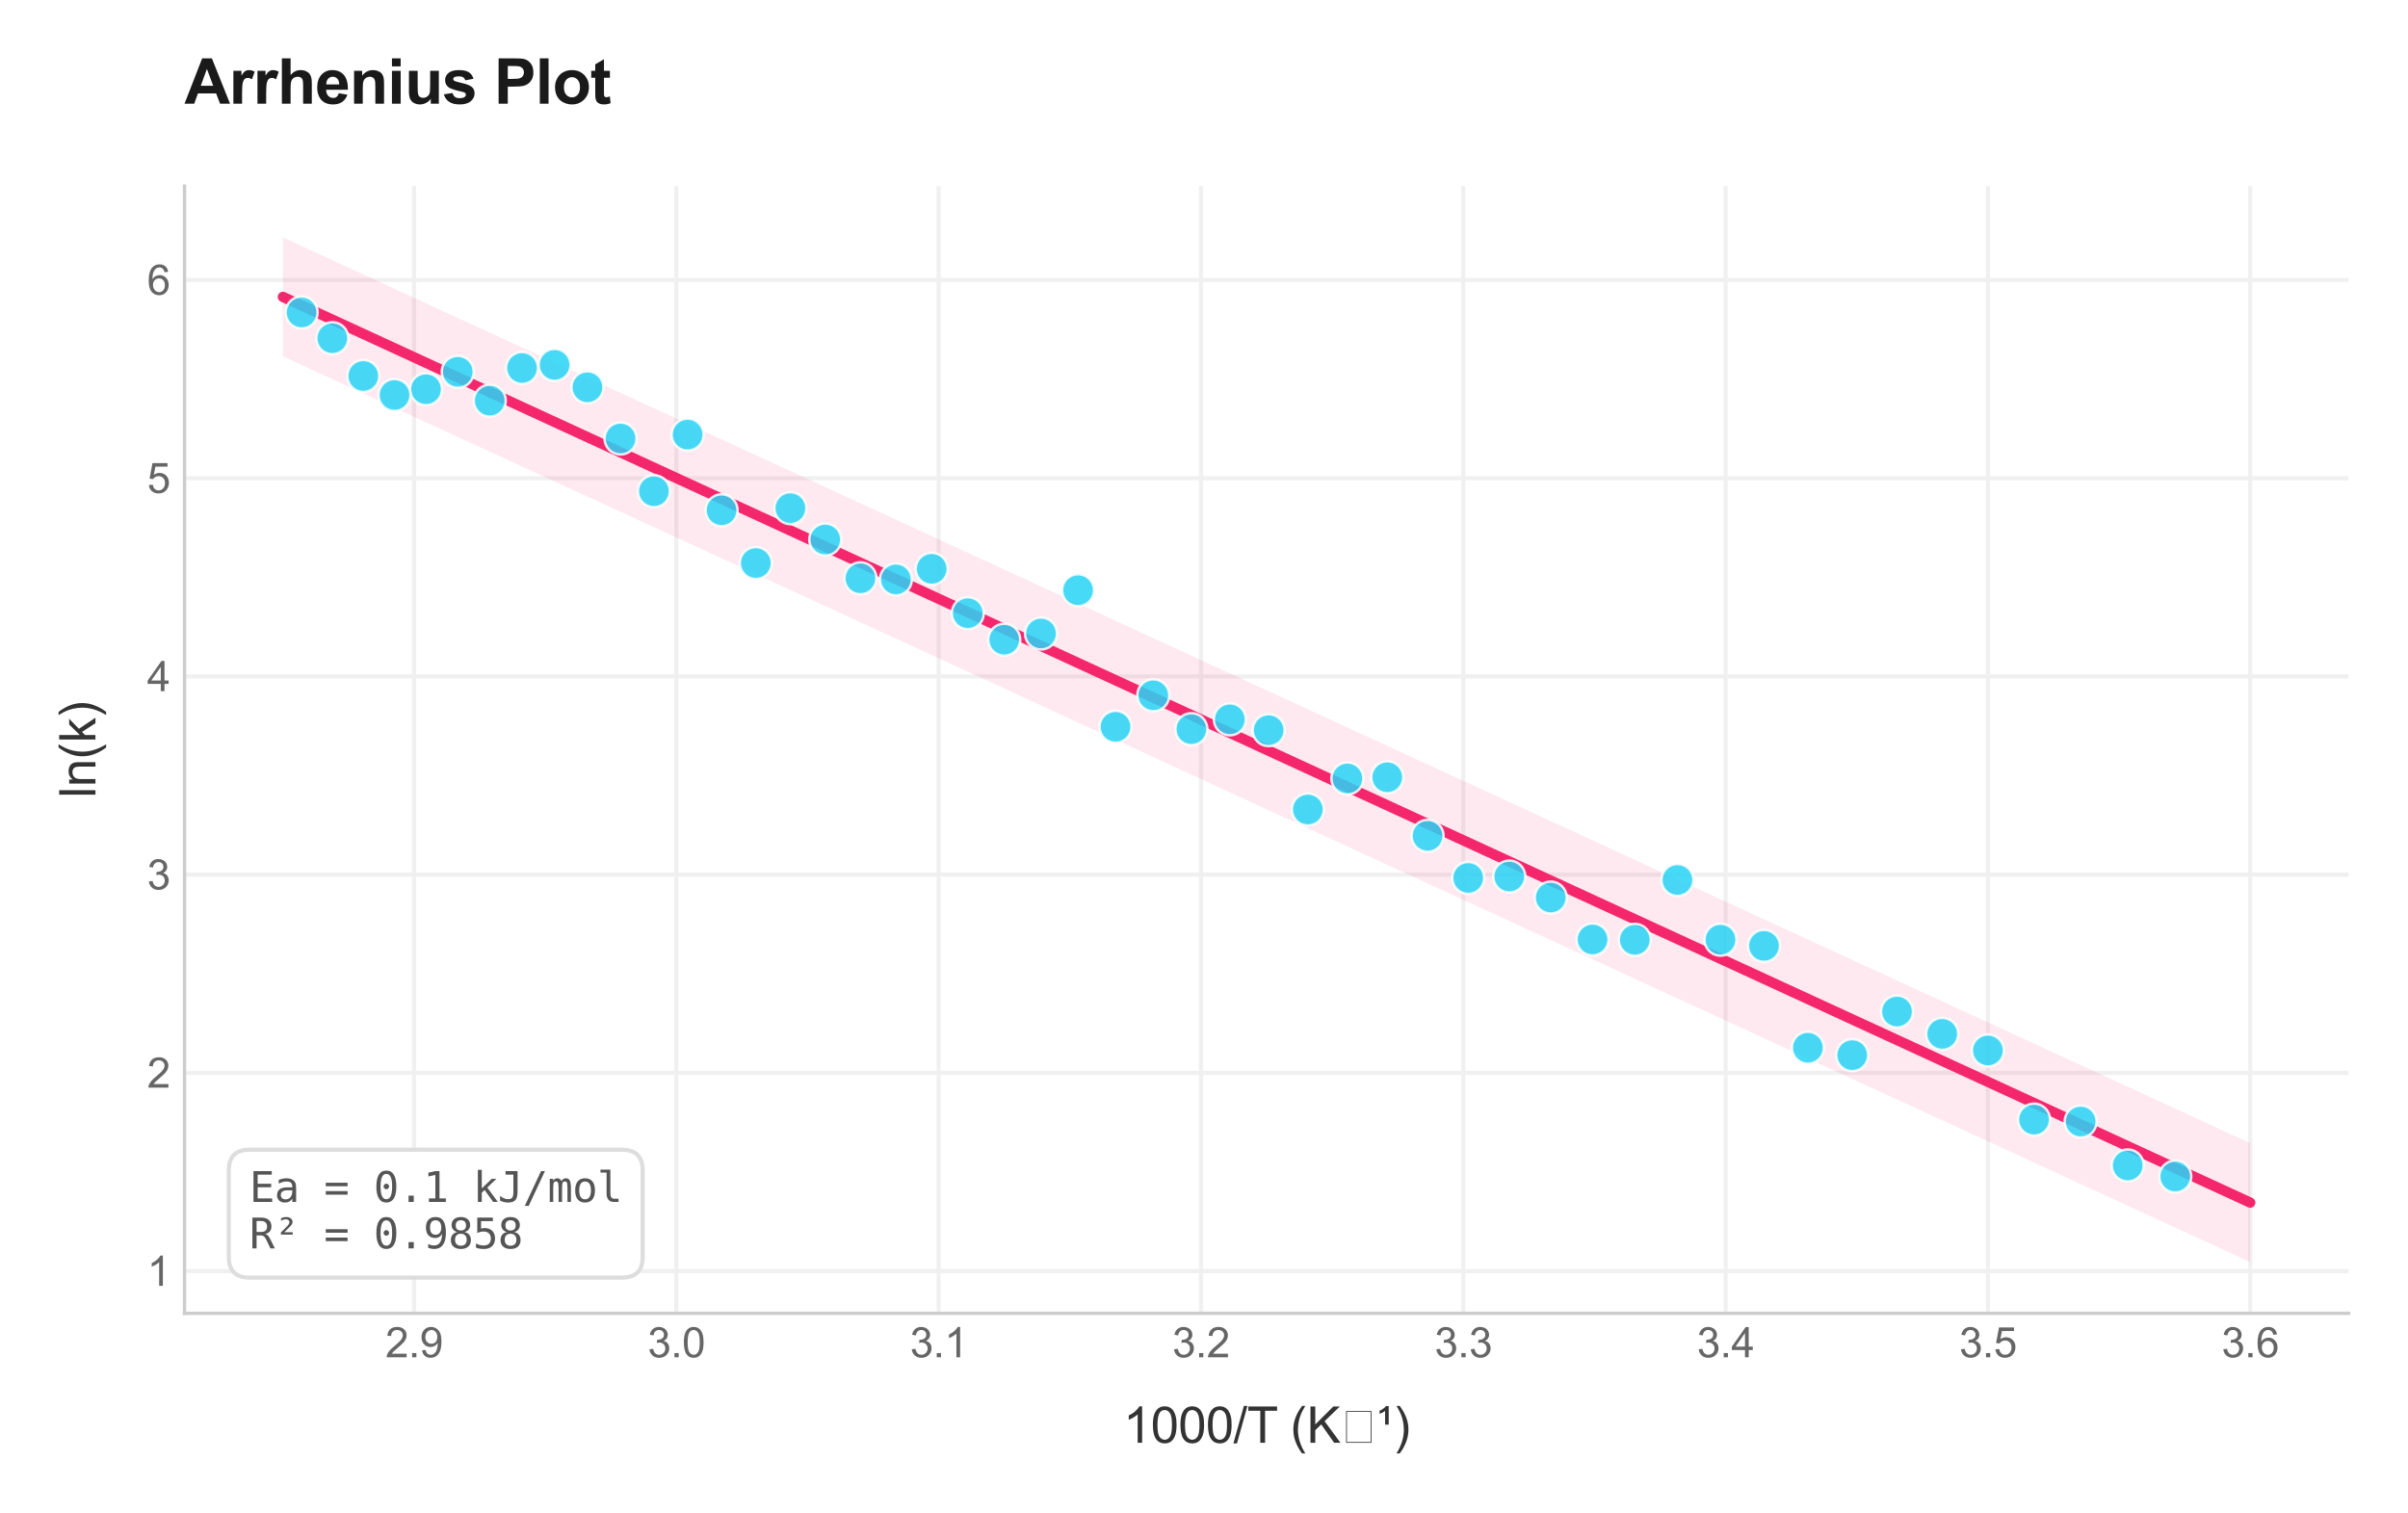 <?xml version="1.0" encoding="utf-8" standalone="no"?>
<!DOCTYPE svg PUBLIC "-//W3C//DTD SVG 1.1//EN"
  "http://www.w3.org/Graphics/SVG/1.1/DTD/svg11.dtd">
<svg xmlns:xlink="http://www.w3.org/1999/xlink" viewBox="0 0 583.642 366.663" xmlns="http://www.w3.org/2000/svg" version="1.1">
 <defs>
  <style type="text/css">*{stroke-linejoin: round; stroke-linecap: butt}</style>
 </defs>
 <g id="figure_1">
  <g id="patch_1">
   <path d="M 0 366.663 
L 583.642 366.663 
L 583.642 0 
L 0 0 
z
" style="fill: #ffffff"/>
  </g>
  <g id="axes_1">
   <g id="patch_2">
    <path d="M 44.722 318.357 
L 569.242 318.357 
L 569.242 45.137 
L 44.722 45.137 
z
" style="fill: #ffffff"/>
   </g>
   <g id="matplotlib.axis_1">
    <g id="xtick_1">
     <g id="line2d_1">
      <path d="M 100.353 318.357 
L 100.353 45.137 
" clip-path="url(#p482f5d87a0)" style="fill: none; stroke: #f0f0f0; stroke-linecap: round"/>
     </g>
     <g id="text_1">
      <!-- 2.9 -->
      <g style="fill: #666666" transform="translate(93.403 329.015) scale(0.1 -0.1)">
       <defs>
        <path id="ArialMT-32" d="M 3222 541 
L 3222 0 
L 194 0 
Q 188 203 259 391 
Q 375 700 629 1000 
Q 884 1300 1366 1694 
Q 2113 2306 2375 2664 
Q 2638 3022 2638 3341 
Q 2638 3675 2398 3904 
Q 2159 4134 1775 4134 
Q 1369 4134 1125 3890 
Q 881 3647 878 3216 
L 300 3275 
Q 359 3922 746 4261 
Q 1134 4600 1788 4600 
Q 2447 4600 2831 4234 
Q 3216 3869 3216 3328 
Q 3216 3053 3103 2787 
Q 2991 2522 2730 2228 
Q 2469 1934 1863 1422 
Q 1356 997 1212 845 
Q 1069 694 975 541 
L 3222 541 
z
" transform="scale(0.016)"/>
        <path id="ArialMT-2e" d="M 581 0 
L 581 641 
L 1222 641 
L 1222 0 
L 581 0 
z
" transform="scale(0.016)"/>
        <path id="ArialMT-39" d="M 350 1059 
L 891 1109 
Q 959 728 1153 556 
Q 1347 384 1650 384 
Q 1909 384 2104 503 
Q 2300 622 2425 820 
Q 2550 1019 2634 1356 
Q 2719 1694 2719 2044 
Q 2719 2081 2716 2156 
Q 2547 1888 2255 1720 
Q 1963 1553 1622 1553 
Q 1053 1553 659 1965 
Q 266 2378 266 3053 
Q 266 3750 677 4175 
Q 1088 4600 1706 4600 
Q 2153 4600 2523 4359 
Q 2894 4119 3086 3673 
Q 3278 3228 3278 2384 
Q 3278 1506 3087 986 
Q 2897 466 2520 194 
Q 2144 -78 1638 -78 
Q 1100 -78 759 220 
Q 419 519 350 1059 
z
M 2653 3081 
Q 2653 3566 2395 3850 
Q 2138 4134 1775 4134 
Q 1400 4134 1122 3828 
Q 844 3522 844 3034 
Q 844 2597 1108 2323 
Q 1372 2050 1759 2050 
Q 2150 2050 2401 2323 
Q 2653 2597 2653 3081 
z
" transform="scale(0.016)"/>
       </defs>
       <use xlink:href="#ArialMT-32"/>
       <use xlink:href="#ArialMT-2e" transform="translate(55.615 0)"/>
       <use xlink:href="#ArialMT-39" transform="translate(83.398 0)"/>
      </g>
     </g>
    </g>
    <g id="xtick_2">
     <g id="line2d_2">
      <path d="M 163.931 318.357 
L 163.931 45.137 
" clip-path="url(#p482f5d87a0)" style="fill: none; stroke: #f0f0f0; stroke-linecap: round"/>
     </g>
     <g id="text_2">
      <!-- 3.0 -->
      <g style="fill: #666666" transform="translate(156.981 329.015) scale(0.1 -0.1)">
       <defs>
        <path id="ArialMT-33" d="M 269 1209 
L 831 1284 
Q 928 806 1161 595 
Q 1394 384 1728 384 
Q 2125 384 2398 659 
Q 2672 934 2672 1341 
Q 2672 1728 2419 1979 
Q 2166 2231 1775 2231 
Q 1616 2231 1378 2169 
L 1441 2663 
Q 1497 2656 1531 2656 
Q 1891 2656 2178 2843 
Q 2466 3031 2466 3422 
Q 2466 3731 2256 3934 
Q 2047 4138 1716 4138 
Q 1388 4138 1169 3931 
Q 950 3725 888 3313 
L 325 3413 
Q 428 3978 793 4289 
Q 1159 4600 1703 4600 
Q 2078 4600 2393 4439 
Q 2709 4278 2876 4000 
Q 3044 3722 3044 3409 
Q 3044 3113 2884 2869 
Q 2725 2625 2413 2481 
Q 2819 2388 3044 2092 
Q 3269 1797 3269 1353 
Q 3269 753 2831 336 
Q 2394 -81 1725 -81 
Q 1122 -81 723 278 
Q 325 638 269 1209 
z
" transform="scale(0.016)"/>
        <path id="ArialMT-30" d="M 266 2259 
Q 266 3072 433 3567 
Q 600 4063 929 4331 
Q 1259 4600 1759 4600 
Q 2128 4600 2406 4451 
Q 2684 4303 2865 4023 
Q 3047 3744 3150 3342 
Q 3253 2941 3253 2259 
Q 3253 1453 3087 958 
Q 2922 463 2592 192 
Q 2263 -78 1759 -78 
Q 1097 -78 719 397 
Q 266 969 266 2259 
z
M 844 2259 
Q 844 1131 1108 757 
Q 1372 384 1759 384 
Q 2147 384 2411 759 
Q 2675 1134 2675 2259 
Q 2675 3391 2411 3762 
Q 2147 4134 1753 4134 
Q 1366 4134 1134 3806 
Q 844 3388 844 2259 
z
" transform="scale(0.016)"/>
       </defs>
       <use xlink:href="#ArialMT-33"/>
       <use xlink:href="#ArialMT-2e" transform="translate(55.615 0)"/>
       <use xlink:href="#ArialMT-30" transform="translate(83.398 0)"/>
      </g>
     </g>
    </g>
    <g id="xtick_3">
     <g id="line2d_3">
      <path d="M 227.509 318.357 
L 227.509 45.137 
" clip-path="url(#p482f5d87a0)" style="fill: none; stroke: #f0f0f0; stroke-linecap: round"/>
     </g>
     <g id="text_3">
      <!-- 3.1 -->
      <g style="fill: #666666" transform="translate(220.559 329.015) scale(0.1 -0.1)">
       <defs>
        <path id="ArialMT-31" d="M 2384 0 
L 1822 0 
L 1822 3584 
Q 1619 3391 1289 3197 
Q 959 3003 697 2906 
L 697 3450 
Q 1169 3672 1522 3987 
Q 1875 4303 2022 4600 
L 2384 4600 
L 2384 0 
z
" transform="scale(0.016)"/>
       </defs>
       <use xlink:href="#ArialMT-33"/>
       <use xlink:href="#ArialMT-2e" transform="translate(55.615 0)"/>
       <use xlink:href="#ArialMT-31" transform="translate(83.398 0)"/>
      </g>
     </g>
    </g>
    <g id="xtick_4">
     <g id="line2d_4">
      <path d="M 291.088 318.357 
L 291.088 45.137 
" clip-path="url(#p482f5d87a0)" style="fill: none; stroke: #f0f0f0; stroke-linecap: round"/>
     </g>
     <g id="text_4">
      <!-- 3.2 -->
      <g style="fill: #666666" transform="translate(284.138 329.015) scale(0.1 -0.1)">
       <use xlink:href="#ArialMT-33"/>
       <use xlink:href="#ArialMT-2e" transform="translate(55.615 0)"/>
       <use xlink:href="#ArialMT-32" transform="translate(83.398 0)"/>
      </g>
     </g>
    </g>
    <g id="xtick_5">
     <g id="line2d_5">
      <path d="M 354.666 318.357 
L 354.666 45.137 
" clip-path="url(#p482f5d87a0)" style="fill: none; stroke: #f0f0f0; stroke-linecap: round"/>
     </g>
     <g id="text_5">
      <!-- 3.3 -->
      <g style="fill: #666666" transform="translate(347.716 329.015) scale(0.1 -0.1)">
       <use xlink:href="#ArialMT-33"/>
       <use xlink:href="#ArialMT-2e" transform="translate(55.615 0)"/>
       <use xlink:href="#ArialMT-33" transform="translate(83.398 0)"/>
      </g>
     </g>
    </g>
    <g id="xtick_6">
     <g id="line2d_6">
      <path d="M 418.244 318.357 
L 418.244 45.137 
" clip-path="url(#p482f5d87a0)" style="fill: none; stroke: #f0f0f0; stroke-linecap: round"/>
     </g>
     <g id="text_6">
      <!-- 3.4 -->
      <g style="fill: #666666" transform="translate(411.294 329.015) scale(0.1 -0.1)">
       <defs>
        <path id="ArialMT-34" d="M 2069 0 
L 2069 1097 
L 81 1097 
L 81 1613 
L 2172 4581 
L 2631 4581 
L 2631 1613 
L 3250 1613 
L 3250 1097 
L 2631 1097 
L 2631 0 
L 2069 0 
z
M 2069 1613 
L 2069 3678 
L 634 1613 
L 2069 1613 
z
" transform="scale(0.016)"/>
       </defs>
       <use xlink:href="#ArialMT-33"/>
       <use xlink:href="#ArialMT-2e" transform="translate(55.615 0)"/>
       <use xlink:href="#ArialMT-34" transform="translate(83.398 0)"/>
      </g>
     </g>
    </g>
    <g id="xtick_7">
     <g id="line2d_7">
      <path d="M 481.822 318.357 
L 481.822 45.137 
" clip-path="url(#p482f5d87a0)" style="fill: none; stroke: #f0f0f0; stroke-linecap: round"/>
     </g>
     <g id="text_7">
      <!-- 3.5 -->
      <g style="fill: #666666" transform="translate(474.872 329.015) scale(0.1 -0.1)">
       <defs>
        <path id="ArialMT-35" d="M 266 1200 
L 856 1250 
Q 922 819 1161 601 
Q 1400 384 1738 384 
Q 2144 384 2425 690 
Q 2706 997 2706 1503 
Q 2706 1984 2436 2262 
Q 2166 2541 1728 2541 
Q 1456 2541 1237 2417 
Q 1019 2294 894 2097 
L 366 2166 
L 809 4519 
L 3088 4519 
L 3088 3981 
L 1259 3981 
L 1013 2750 
Q 1425 3038 1878 3038 
Q 2478 3038 2890 2622 
Q 3303 2206 3303 1553 
Q 3303 931 2941 478 
Q 2500 -78 1738 -78 
Q 1113 -78 717 272 
Q 322 622 266 1200 
z
" transform="scale(0.016)"/>
       </defs>
       <use xlink:href="#ArialMT-33"/>
       <use xlink:href="#ArialMT-2e" transform="translate(55.615 0)"/>
       <use xlink:href="#ArialMT-35" transform="translate(83.398 0)"/>
      </g>
     </g>
    </g>
    <g id="xtick_8">
     <g id="line2d_8">
      <path d="M 545.4 318.357 
L 545.4 45.137 
" clip-path="url(#p482f5d87a0)" style="fill: none; stroke: #f0f0f0; stroke-linecap: round"/>
     </g>
     <g id="text_8">
      <!-- 3.6 -->
      <g style="fill: #666666" transform="translate(538.45 329.015) scale(0.1 -0.1)">
       <defs>
        <path id="ArialMT-36" d="M 3184 3459 
L 2625 3416 
Q 2550 3747 2413 3897 
Q 2184 4138 1850 4138 
Q 1581 4138 1378 3988 
Q 1113 3794 959 3422 
Q 806 3050 800 2363 
Q 1003 2672 1297 2822 
Q 1591 2972 1913 2972 
Q 2475 2972 2870 2558 
Q 3266 2144 3266 1488 
Q 3266 1056 3080 686 
Q 2894 316 2569 119 
Q 2244 -78 1831 -78 
Q 1128 -78 684 439 
Q 241 956 241 2144 
Q 241 3472 731 4075 
Q 1159 4600 1884 4600 
Q 2425 4600 2770 4297 
Q 3116 3994 3184 3459 
z
M 888 1484 
Q 888 1194 1011 928 
Q 1134 663 1356 523 
Q 1578 384 1822 384 
Q 2178 384 2434 671 
Q 2691 959 2691 1453 
Q 2691 1928 2437 2201 
Q 2184 2475 1800 2475 
Q 1419 2475 1153 2201 
Q 888 1928 888 1484 
z
" transform="scale(0.016)"/>
       </defs>
       <use xlink:href="#ArialMT-33"/>
       <use xlink:href="#ArialMT-2e" transform="translate(55.615 0)"/>
       <use xlink:href="#ArialMT-36" transform="translate(83.398 0)"/>
      </g>
     </g>
    </g>
    <g id="text_9">
     <!-- 1000/T (K⁻¹) -->
     <g style="fill: #333333" transform="translate(272.247 349.738) scale(0.12 -0.12)">
      <defs>
       <path id="ArialMT-2f" d="M 0 -78 
L 1328 4659 
L 1778 4659 
L 453 -78 
L 0 -78 
z
" transform="scale(0.016)"/>
       <path id="ArialMT-54" d="M 1659 0 
L 1659 4041 
L 150 4041 
L 150 4581 
L 3781 4581 
L 3781 4041 
L 2266 4041 
L 2266 0 
L 1659 0 
z
" transform="scale(0.016)"/>
       <path id="ArialMT-20" transform="scale(0.016)"/>
       <path id="ArialMT-28" d="M 1497 -1347 
Q 1031 -759 709 28 
Q 388 816 388 1659 
Q 388 2403 628 3084 
Q 909 3875 1497 4659 
L 1900 4659 
Q 1522 4009 1400 3731 
Q 1209 3300 1100 2831 
Q 966 2247 966 1656 
Q 966 153 1900 -1347 
L 1497 -1347 
z
" transform="scale(0.016)"/>
       <path id="ArialMT-4b" d="M 469 0 
L 469 4581 
L 1075 4581 
L 1075 2309 
L 3350 4581 
L 4172 4581 
L 2250 2725 
L 4256 0 
L 3456 0 
L 1825 2319 
L 1075 1588 
L 1075 0 
L 469 0 
z
" transform="scale(0.016)"/>
       <path id="ArialMT-207b" d="M 800 0 
L 800 4000 
L 4000 4000 
L 4000 0 
L 800 0 
z
M 900 100 
L 3900 100 
L 3900 3900 
L 900 3900 
L 900 100 
z
" transform="scale(0.016)"/>
       <path id="ArialMT-b9" d="M 1034 2291 
L 1034 4022 
Q 716 3769 334 3669 
L 334 4053 
Q 528 4116 765 4281 
Q 1003 4447 1150 4638 
L 1488 4638 
L 1488 2291 
L 1034 2291 
z
" transform="scale(0.016)"/>
       <path id="ArialMT-29" d="M 791 -1347 
L 388 -1347 
Q 1322 153 1322 1656 
Q 1322 2244 1188 2822 
Q 1081 3291 891 3722 
Q 769 4003 388 4659 
L 791 4659 
Q 1378 3875 1659 3084 
Q 1900 2403 1900 1659 
Q 1900 816 1576 28 
Q 1253 -759 791 -1347 
z
" transform="scale(0.016)"/>
      </defs>
      <use xlink:href="#ArialMT-31"/>
      <use xlink:href="#ArialMT-30" transform="translate(55.615 0)"/>
      <use xlink:href="#ArialMT-30" transform="translate(111.23 0)"/>
      <use xlink:href="#ArialMT-30" transform="translate(166.846 0)"/>
      <use xlink:href="#ArialMT-2f" transform="translate(222.461 0)"/>
      <use xlink:href="#ArialMT-54" transform="translate(250.244 0)"/>
      <use xlink:href="#ArialMT-20" transform="translate(309.578 0)"/>
      <use xlink:href="#ArialMT-28" transform="translate(337.361 0)"/>
      <use xlink:href="#ArialMT-4b" transform="translate(370.662 0)"/>
      <use xlink:href="#ArialMT-207b" transform="translate(437.361 0)"/>
      <use xlink:href="#ArialMT-b9" transform="translate(512.361 0)"/>
      <use xlink:href="#ArialMT-29" transform="translate(545.662 0)"/>
     </g>
    </g>
   </g>
   <g id="matplotlib.axis_2">
    <g id="ytick_1">
     <g id="line2d_9">
      <path d="M 44.722 308.124 
L 569.242 308.124 
" clip-path="url(#p482f5d87a0)" style="fill: none; stroke: #f0f0f0; stroke-linecap: round"/>
     </g>
     <g id="text_10">
      <!-- 1 -->
      <g style="fill: #666666" transform="translate(35.661 311.703) scale(0.1 -0.1)">
       <use xlink:href="#ArialMT-31"/>
      </g>
     </g>
    </g>
    <g id="ytick_2">
     <g id="line2d_10">
      <path d="M 44.722 260.071 
L 569.242 260.071 
" clip-path="url(#p482f5d87a0)" style="fill: none; stroke: #f0f0f0; stroke-linecap: round"/>
     </g>
     <g id="text_11">
      <!-- 2 -->
      <g style="fill: #666666" transform="translate(35.661 263.65) scale(0.1 -0.1)">
       <use xlink:href="#ArialMT-32"/>
      </g>
     </g>
    </g>
    <g id="ytick_3">
     <g id="line2d_11">
      <path d="M 44.722 212.019 
L 569.242 212.019 
" clip-path="url(#p482f5d87a0)" style="fill: none; stroke: #f0f0f0; stroke-linecap: round"/>
     </g>
     <g id="text_12">
      <!-- 3 -->
      <g style="fill: #666666" transform="translate(35.661 215.598) scale(0.1 -0.1)">
       <use xlink:href="#ArialMT-33"/>
      </g>
     </g>
    </g>
    <g id="ytick_4">
     <g id="line2d_12">
      <path d="M 44.722 163.967 
L 569.242 163.967 
" clip-path="url(#p482f5d87a0)" style="fill: none; stroke: #f0f0f0; stroke-linecap: round"/>
     </g>
     <g id="text_13">
      <!-- 4 -->
      <g style="fill: #666666" transform="translate(35.661 167.546) scale(0.1 -0.1)">
       <use xlink:href="#ArialMT-34"/>
      </g>
     </g>
    </g>
    <g id="ytick_5">
     <g id="line2d_13">
      <path d="M 44.722 115.914 
L 569.242 115.914 
" clip-path="url(#p482f5d87a0)" style="fill: none; stroke: #f0f0f0; stroke-linecap: round"/>
     </g>
     <g id="text_14">
      <!-- 5 -->
      <g style="fill: #666666" transform="translate(35.661 119.493) scale(0.1 -0.1)">
       <use xlink:href="#ArialMT-35"/>
      </g>
     </g>
    </g>
    <g id="ytick_6">
     <g id="line2d_14">
      <path d="M 44.722 67.862 
L 569.242 67.862 
" clip-path="url(#p482f5d87a0)" style="fill: none; stroke: #f0f0f0; stroke-linecap: round"/>
     </g>
     <g id="text_15">
      <!-- 6 -->
      <g style="fill: #666666" transform="translate(35.661 71.441) scale(0.1 -0.1)">
       <use xlink:href="#ArialMT-36"/>
      </g>
     </g>
    </g>
    <g id="text_16">
     <!-- ln(k) -->
     <g style="fill: #333333" transform="translate(23.136 193.412) rotate(-90) scale(0.12 -0.12)">
      <defs>
       <path id="ArialMT-6c" d="M 409 0 
L 409 4581 
L 972 4581 
L 972 0 
L 409 0 
z
" transform="scale(0.016)"/>
       <path id="ArialMT-6e" d="M 422 0 
L 422 3319 
L 928 3319 
L 928 2847 
Q 1294 3394 1984 3394 
Q 2284 3394 2536 3286 
Q 2788 3178 2913 3003 
Q 3038 2828 3088 2588 
Q 3119 2431 3119 2041 
L 3119 0 
L 2556 0 
L 2556 2019 
Q 2556 2363 2490 2533 
Q 2425 2703 2258 2804 
Q 2091 2906 1866 2906 
Q 1506 2906 1245 2678 
Q 984 2450 984 1813 
L 984 0 
L 422 0 
z
" transform="scale(0.016)"/>
       <path id="ArialMT-6b" d="M 425 0 
L 425 4581 
L 988 4581 
L 988 1969 
L 2319 3319 
L 3047 3319 
L 1778 2088 
L 3175 0 
L 2481 0 
L 1384 1697 
L 988 1316 
L 988 0 
L 425 0 
z
" transform="scale(0.016)"/>
      </defs>
      <use xlink:href="#ArialMT-6c"/>
      <use xlink:href="#ArialMT-6e" transform="translate(22.217 0)"/>
      <use xlink:href="#ArialMT-28" transform="translate(77.832 0)"/>
      <use xlink:href="#ArialMT-6b" transform="translate(111.133 0)"/>
      <use xlink:href="#ArialMT-29" transform="translate(161.133 0)"/>
     </g>
    </g>
   </g>
   <g id="FillBetweenPolyCollection_1">
    <defs>
     <path id="mee7700e4d9" d="M 68.564 -309.107 
L 68.564 -280.276 
L 73.381 -278.058 
L 78.197 -275.841 
L 83.014 -273.623 
L 87.83 -271.405 
L 92.647 -269.188 
L 97.463 -266.97 
L 102.28 -264.752 
L 107.096 -262.535 
L 111.913 -260.317 
L 116.729 -258.099 
L 121.546 -255.882 
L 126.362 -253.664 
L 131.179 -251.446 
L 135.995 -249.229 
L 140.812 -247.011 
L 145.628 -244.793 
L 150.445 -242.575 
L 155.262 -240.358 
L 160.078 -238.14 
L 164.895 -235.922 
L 169.711 -233.705 
L 174.528 -231.487 
L 179.344 -229.269 
L 184.161 -227.052 
L 188.977 -224.834 
L 193.794 -222.616 
L 198.61 -220.399 
L 203.427 -218.181 
L 208.243 -215.963 
L 213.06 -213.746 
L 217.876 -211.528 
L 222.693 -209.31 
L 227.509 -207.093 
L 232.326 -204.875 
L 237.143 -202.657 
L 241.959 -200.44 
L 246.776 -198.222 
L 251.592 -196.004 
L 256.409 -193.786 
L 261.225 -191.569 
L 266.042 -189.351 
L 270.858 -187.133 
L 275.675 -184.916 
L 280.491 -182.698 
L 285.308 -180.48 
L 290.124 -178.263 
L 294.941 -176.045 
L 299.757 -173.827 
L 304.574 -171.61 
L 309.39 -169.392 
L 314.207 -167.174 
L 319.024 -164.957 
L 323.84 -162.739 
L 328.657 -160.521 
L 333.473 -158.304 
L 338.29 -156.086 
L 343.106 -153.868 
L 347.923 -151.651 
L 352.739 -149.433 
L 357.556 -147.215 
L 362.372 -144.998 
L 367.189 -142.78 
L 372.005 -140.562 
L 376.822 -138.344 
L 381.638 -136.127 
L 386.455 -133.909 
L 391.271 -131.691 
L 396.088 -129.474 
L 400.905 -127.256 
L 405.721 -125.038 
L 410.538 -122.821 
L 415.354 -120.603 
L 420.171 -118.385 
L 424.987 -116.168 
L 429.804 -113.95 
L 434.62 -111.732 
L 439.437 -109.515 
L 444.253 -107.297 
L 449.07 -105.079 
L 453.886 -102.862 
L 458.703 -100.644 
L 463.519 -98.426 
L 468.336 -96.209 
L 473.152 -93.991 
L 477.969 -91.773 
L 482.785 -89.556 
L 487.602 -87.338 
L 492.419 -85.12 
L 497.235 -82.902 
L 502.052 -80.685 
L 506.868 -78.467 
L 511.685 -76.249 
L 516.501 -74.032 
L 521.318 -71.814 
L 526.134 -69.596 
L 530.951 -67.379 
L 535.767 -65.161 
L 540.584 -62.943 
L 545.4 -60.726 
L 545.4 -89.557 
L 545.4 -89.557 
L 540.584 -91.775 
L 535.767 -93.992 
L 530.951 -96.21 
L 526.134 -98.428 
L 521.318 -100.645 
L 516.501 -102.863 
L 511.685 -105.081 
L 506.868 -107.299 
L 502.052 -109.516 
L 497.235 -111.734 
L 492.419 -113.952 
L 487.602 -116.169 
L 482.785 -118.387 
L 477.969 -120.605 
L 473.152 -122.822 
L 468.336 -125.04 
L 463.519 -127.258 
L 458.703 -129.475 
L 453.886 -131.693 
L 449.07 -133.911 
L 444.253 -136.128 
L 439.437 -138.346 
L 434.62 -140.564 
L 429.804 -142.781 
L 424.987 -144.999 
L 420.171 -147.217 
L 415.354 -149.434 
L 410.538 -151.652 
L 405.721 -153.87 
L 400.905 -156.088 
L 396.088 -158.305 
L 391.271 -160.523 
L 386.455 -162.741 
L 381.638 -164.958 
L 376.822 -167.176 
L 372.005 -169.394 
L 367.189 -171.611 
L 362.372 -173.829 
L 357.556 -176.047 
L 352.739 -178.264 
L 347.923 -180.482 
L 343.106 -182.7 
L 338.29 -184.917 
L 333.473 -187.135 
L 328.657 -189.353 
L 323.84 -191.57 
L 319.024 -193.788 
L 314.207 -196.006 
L 309.39 -198.223 
L 304.574 -200.441 
L 299.757 -202.659 
L 294.941 -204.876 
L 290.124 -207.094 
L 285.308 -209.312 
L 280.491 -211.53 
L 275.675 -213.747 
L 270.858 -215.965 
L 266.042 -218.183 
L 261.225 -220.4 
L 256.409 -222.618 
L 251.592 -224.836 
L 246.776 -227.053 
L 241.959 -229.271 
L 237.143 -231.489 
L 232.326 -233.706 
L 227.509 -235.924 
L 222.693 -238.142 
L 217.876 -240.359 
L 213.06 -242.577 
L 208.243 -244.795 
L 203.427 -247.012 
L 198.61 -249.23 
L 193.794 -251.448 
L 188.977 -253.665 
L 184.161 -255.883 
L 179.344 -258.101 
L 174.528 -260.318 
L 169.711 -262.536 
L 164.895 -264.754 
L 160.078 -266.972 
L 155.262 -269.189 
L 150.445 -271.407 
L 145.628 -273.625 
L 140.812 -275.842 
L 135.995 -278.06 
L 131.179 -280.278 
L 126.362 -282.495 
L 121.546 -284.713 
L 116.729 -286.931 
L 111.913 -289.148 
L 107.096 -291.366 
L 102.28 -293.584 
L 97.463 -295.801 
L 92.647 -298.019 
L 87.83 -300.237 
L 83.014 -302.454 
L 78.197 -304.672 
L 73.381 -306.89 
L 68.564 -309.107 
z
"/>
    </defs>
    <g clip-path="url(#p482f5d87a0)">
     <use xlink:href="#mee7700e4d9" x="0" y="366.663" style="fill: #f5276c; fill-opacity: 0.1"/>
    </g>
   </g>
   <g id="patch_3">
    <path d="M 44.722 318.357 
L 44.722 45.137 
" style="fill: none; stroke: #cccccc; stroke-width: 0.8; stroke-linejoin: miter; stroke-linecap: square"/>
   </g>
   <g id="patch_4">
    <path d="M 44.722 318.357 
L 569.242 318.357 
" style="fill: none; stroke: #cccccc; stroke-width: 0.8; stroke-linejoin: miter; stroke-linecap: square"/>
   </g>
   <g id="line2d_15">
    <path d="M 68.564 71.972 
L 73.381 74.189 
L 78.197 76.407 
L 83.014 78.625 
L 87.83 80.842 
L 92.647 83.06 
L 97.463 85.278 
L 102.28 87.495 
L 107.096 89.713 
L 111.913 91.931 
L 116.729 94.148 
L 121.546 96.366 
L 126.362 98.584 
L 131.179 100.801 
L 135.995 103.019 
L 140.812 105.237 
L 145.628 107.454 
L 150.445 109.672 
L 155.262 111.89 
L 160.078 114.107 
L 164.895 116.325 
L 169.711 118.543 
L 174.528 120.76 
L 179.344 122.978 
L 184.161 125.196 
L 188.977 127.414 
L 193.794 129.631 
L 198.61 131.849 
L 203.427 134.067 
L 208.243 136.284 
L 213.06 138.502 
L 217.876 140.72 
L 222.693 142.937 
L 227.509 145.155 
L 232.326 147.373 
L 237.143 149.59 
L 241.959 151.808 
L 246.776 154.026 
L 251.592 156.243 
L 256.409 158.461 
L 261.225 160.679 
L 266.042 162.896 
L 270.858 165.114 
L 275.675 167.332 
L 280.491 169.549 
L 285.308 171.767 
L 290.124 173.985 
L 294.941 176.203 
L 299.757 178.42 
L 304.574 180.638 
L 309.39 182.856 
L 314.207 185.073 
L 319.024 187.291 
L 323.84 189.509 
L 328.657 191.726 
L 333.473 193.944 
L 338.29 196.162 
L 343.106 198.379 
L 347.923 200.597 
L 352.739 202.815 
L 357.556 205.032 
L 362.372 207.25 
L 367.189 209.468 
L 372.005 211.685 
L 376.822 213.903 
L 381.638 216.121 
L 386.455 218.338 
L 391.271 220.556 
L 396.088 222.774 
L 400.905 224.991 
L 405.721 227.209 
L 410.538 229.427 
L 415.354 231.645 
L 420.171 233.862 
L 424.987 236.08 
L 429.804 238.298 
L 434.62 240.515 
L 439.437 242.733 
L 444.253 244.951 
L 449.07 247.168 
L 453.886 249.386 
L 458.703 251.604 
L 463.519 253.821 
L 468.336 256.039 
L 473.152 258.257 
L 477.969 260.474 
L 482.785 262.692 
L 487.602 264.91 
L 492.419 267.127 
L 497.235 269.345 
L 502.052 271.563 
L 506.868 273.78 
L 511.685 275.998 
L 516.501 278.216 
L 521.318 280.434 
L 526.134 282.651 
L 530.951 284.869 
L 535.767 287.087 
L 540.584 289.304 
L 545.4 291.522 
" clip-path="url(#p482f5d87a0)" style="fill: none; stroke: #f5276c; stroke-width: 2.5; stroke-linecap: round"/>
   </g>
   <g id="text_17">
    <g id="patch_5">
     <path d="M 60.458 309.696 
L 150.762 309.696 
Q 155.762 309.696 155.762 304.696 
L 155.762 283.703 
Q 155.762 278.703 150.762 278.703 
L 60.458 278.703 
Q 55.458 278.703 55.458 283.703 
L 55.458 304.696 
Q 55.458 309.696 60.458 309.696 
z
" style="fill: #ffffff; stroke: #dddddd; stroke-linejoin: miter"/>
    </g>
    <!-- Ea = 0.1 kJ/mol -->
    <g style="fill: #555555" transform="translate(60.458 291.354) scale(0.1 -0.1)">
     <defs>
      <path id="DejaVuSansMono-45" d="M 616 4666 
L 3384 4666 
L 3384 4134 
L 1247 4134 
L 1247 2753 
L 3291 2753 
L 3291 2222 
L 1247 2222 
L 1247 531 
L 3444 531 
L 3444 0 
L 616 0 
L 616 4666 
z
" transform="scale(0.016)"/>
      <path id="DejaVuSansMono-61" d="M 2194 1759 
L 2003 1759 
Q 1500 1759 1245 1582 
Q 991 1406 991 1056 
Q 991 741 1181 566 
Q 1372 391 1709 391 
Q 2184 391 2456 720 
Q 2728 1050 2731 1631 
L 2731 1759 
L 2194 1759 
z
M 3309 1997 
L 3309 0 
L 2731 0 
L 2731 519 
Q 2547 206 2267 57 
Q 1988 -91 1588 -91 
Q 1053 -91 734 211 
Q 416 513 416 1019 
Q 416 1603 808 1906 
Q 1200 2209 1959 2209 
L 2731 2209 
L 2731 2300 
Q 2728 2719 2518 2908 
Q 2309 3097 1850 3097 
Q 1556 3097 1256 3012 
Q 956 2928 672 2766 
L 672 3341 
Q 991 3463 1283 3523 
Q 1575 3584 1850 3584 
Q 2284 3584 2592 3456 
Q 2900 3328 3091 3072 
Q 3209 2916 3259 2686 
Q 3309 2456 3309 1997 
z
" transform="scale(0.016)"/>
      <path id="DejaVuSansMono-20" transform="scale(0.016)"/>
      <path id="DejaVuSansMono-3d" d="M 275 1638 
L 3578 1638 
L 3578 1100 
L 275 1100 
L 275 1638 
z
M 275 2906 
L 3578 2906 
L 3578 2375 
L 275 2375 
L 275 2906 
z
" transform="scale(0.016)"/>
      <path id="DejaVuSansMono-30" d="M 1509 2344 
Q 1509 2516 1629 2641 
Q 1750 2766 1919 2766 
Q 2094 2766 2219 2641 
Q 2344 2516 2344 2344 
Q 2344 2169 2220 2047 
Q 2097 1925 1919 1925 
Q 1744 1925 1626 2044 
Q 1509 2163 1509 2344 
z
M 1925 4250 
Q 1484 4250 1267 3775 
Q 1050 3300 1050 2328 
Q 1050 1359 1267 884 
Q 1484 409 1925 409 
Q 2369 409 2586 884 
Q 2803 1359 2803 2328 
Q 2803 3300 2586 3775 
Q 2369 4250 1925 4250 
z
M 1925 4750 
Q 2672 4750 3055 4137 
Q 3438 3525 3438 2328 
Q 3438 1134 3055 521 
Q 2672 -91 1925 -91 
Q 1178 -91 797 521 
Q 416 1134 416 2328 
Q 416 3525 797 4137 
Q 1178 4750 1925 4750 
z
" transform="scale(0.016)"/>
      <path id="DejaVuSansMono-2e" d="M 1528 953 
L 2316 953 
L 2316 0 
L 1528 0 
L 1528 953 
z
" transform="scale(0.016)"/>
      <path id="DejaVuSansMono-31" d="M 844 531 
L 1825 531 
L 1825 4097 
L 769 3859 
L 769 4434 
L 1819 4666 
L 2450 4666 
L 2450 531 
L 3419 531 
L 3419 0 
L 844 0 
L 844 531 
z
" transform="scale(0.016)"/>
      <path id="DejaVuSansMono-6b" d="M 738 4863 
L 1331 4863 
L 1331 2047 
L 2841 3500 
L 3541 3500 
L 2163 2181 
L 3756 0 
L 3053 0 
L 1759 1806 
L 1331 1403 
L 1331 0 
L 738 0 
L 738 4863 
z
" transform="scale(0.016)"/>
      <path id="DejaVuSansMono-4a" d="M 341 191 
L 341 928 
Q 625 675 928 548 
Q 1231 422 1556 422 
Q 2003 422 2179 655 
Q 2356 888 2356 1522 
L 2356 4134 
L 1166 4134 
L 1166 4666 
L 2988 4666 
L 2988 1522 
Q 2988 641 2658 275 
Q 2328 -91 1556 -91 
Q 1256 -91 959 -22 
Q 663 47 341 191 
z
" transform="scale(0.016)"/>
      <path id="DejaVuSansMono-2f" d="M 2778 4666 
L 3372 4666 
L 916 -594 
L 319 -594 
L 2778 4666 
z
" transform="scale(0.016)"/>
      <path id="DejaVuSansMono-6d" d="M 2113 3144 
Q 2219 3369 2383 3476 
Q 2547 3584 2778 3584 
Q 3200 3584 3373 3257 
Q 3547 2931 3547 2028 
L 3547 0 
L 3022 0 
L 3022 2003 
Q 3022 2744 2939 2923 
Q 2856 3103 2638 3103 
Q 2388 3103 2295 2911 
Q 2203 2719 2203 2003 
L 2203 0 
L 1678 0 
L 1678 2003 
Q 1678 2753 1589 2928 
Q 1500 3103 1269 3103 
Q 1041 3103 952 2911 
Q 863 2719 863 2003 
L 863 0 
L 341 0 
L 341 3500 
L 863 3500 
L 863 3200 
Q 966 3388 1120 3486 
Q 1275 3584 1472 3584 
Q 1709 3584 1867 3475 
Q 2025 3366 2113 3144 
z
" transform="scale(0.016)"/>
      <path id="DejaVuSansMono-6f" d="M 1925 3097 
Q 1488 3097 1263 2756 
Q 1038 2416 1038 1747 
Q 1038 1081 1263 739 
Q 1488 397 1925 397 
Q 2366 397 2591 739 
Q 2816 1081 2816 1747 
Q 2816 2416 2591 2756 
Q 2366 3097 1925 3097 
z
M 1925 3584 
Q 2653 3584 3039 3112 
Q 3425 2641 3425 1747 
Q 3425 850 3040 379 
Q 2656 -91 1925 -91 
Q 1197 -91 812 379 
Q 428 850 428 1747 
Q 428 2641 812 3112 
Q 1197 3584 1925 3584 
z
" transform="scale(0.016)"/>
      <path id="DejaVuSansMono-6c" d="M 1997 1269 
Q 1997 881 2139 684 
Q 2281 488 2559 488 
L 3231 488 
L 3231 0 
L 2503 0 
Q 1988 0 1705 331 
Q 1422 663 1422 1269 
L 1422 4447 
L 500 4447 
L 500 4897 
L 1997 4897 
L 1997 1269 
z
" transform="scale(0.016)"/>
     </defs>
     <use xlink:href="#DejaVuSansMono-45"/>
     <use xlink:href="#DejaVuSansMono-61" transform="translate(60.205 0)"/>
     <use xlink:href="#DejaVuSansMono-20" transform="translate(120.41 0)"/>
     <use xlink:href="#DejaVuSansMono-3d" transform="translate(180.615 0)"/>
     <use xlink:href="#DejaVuSansMono-20" transform="translate(240.82 0)"/>
     <use xlink:href="#DejaVuSansMono-30" transform="translate(301.025 0)"/>
     <use xlink:href="#DejaVuSansMono-2e" transform="translate(361.23 0)"/>
     <use xlink:href="#DejaVuSansMono-31" transform="translate(421.436 0)"/>
     <use xlink:href="#DejaVuSansMono-20" transform="translate(481.641 0)"/>
     <use xlink:href="#DejaVuSansMono-6b" transform="translate(541.846 0)"/>
     <use xlink:href="#DejaVuSansMono-4a" transform="translate(602.051 0)"/>
     <use xlink:href="#DejaVuSansMono-2f" transform="translate(662.256 0)"/>
     <use xlink:href="#DejaVuSansMono-6d" transform="translate(722.461 0)"/>
     <use xlink:href="#DejaVuSansMono-6f" transform="translate(782.666 0)"/>
     <use xlink:href="#DejaVuSansMono-6c" transform="translate(842.871 0)"/>
    </g>
    <!-- R² = 0.9858 -->
    <g style="fill: #555555" transform="translate(60.458 302.616) scale(0.1 -0.1)">
     <defs>
      <path id="DejaVuSansMono-52" d="M 2375 2203 
Q 2619 2141 2791 1967 
Q 2963 1794 3219 1275 
L 3853 0 
L 3175 0 
L 2619 1178 
Q 2378 1681 2186 1826 
Q 1994 1972 1684 1972 
L 1081 1972 
L 1081 0 
L 447 0 
L 447 4666 
L 1747 4666 
Q 2516 4666 2925 4319 
Q 3334 3972 3334 3316 
Q 3334 2853 3082 2561 
Q 2831 2269 2375 2203 
z
M 1081 4147 
L 1081 2491 
L 1772 2491 
Q 2225 2491 2447 2694 
Q 2669 2897 2669 3316 
Q 2669 3719 2433 3933 
Q 2197 4147 1747 4147 
L 1081 4147 
z
" transform="scale(0.016)"/>
      <path id="DejaVuSansMono-b2" d="M 1509 2444 
L 2791 2444 
L 2791 2088 
L 1006 2088 
L 1006 2431 
L 1728 3138 
Q 2044 3441 2170 3631 
Q 2297 3822 2297 3981 
Q 2297 4172 2140 4290 
Q 1984 4409 1728 4409 
Q 1575 4409 1398 4353 
Q 1222 4297 1025 4184 
L 1025 4575 
Q 1228 4663 1417 4706 
Q 1606 4750 1791 4750 
Q 2234 4750 2503 4542 
Q 2772 4334 2772 4000 
Q 2772 3822 2656 3636 
Q 2541 3450 2169 3084 
L 1509 2444 
z
" transform="scale(0.016)"/>
      <path id="DejaVuSansMono-39" d="M 1863 2069 
Q 2266 2069 2495 2359 
Q 2725 2650 2725 3163 
Q 2725 3675 2495 3965 
Q 2266 4256 1863 4256 
Q 1444 4256 1231 3979 
Q 1019 3703 1019 3163 
Q 1019 2619 1230 2344 
Q 1441 2069 1863 2069 
z
M 738 97 
L 738 678 
Q 934 563 1156 502 
Q 1378 441 1619 441 
Q 2219 441 2526 892 
Q 2834 1344 2834 2222 
Q 2688 1909 2422 1742 
Q 2156 1575 1813 1575 
Q 1138 1575 767 1990 
Q 397 2406 397 3169 
Q 397 3922 776 4336 
Q 1156 4750 1850 4750 
Q 2663 4750 3041 4165 
Q 3419 3581 3419 2328 
Q 3419 1150 2964 529 
Q 2509 -91 1644 -91 
Q 1416 -91 1184 -42 
Q 953 6 738 97 
z
" transform="scale(0.016)"/>
      <path id="DejaVuSansMono-38" d="M 1925 2216 
Q 1503 2216 1273 1980 
Q 1044 1744 1044 1313 
Q 1044 881 1276 642 
Q 1509 403 1925 403 
Q 2350 403 2579 639 
Q 2809 875 2809 1313 
Q 2809 1741 2576 1978 
Q 2344 2216 1925 2216 
z
M 1375 2478 
Q 972 2581 745 2862 
Q 519 3144 519 3541 
Q 519 4097 897 4423 
Q 1275 4750 1925 4750 
Q 2578 4750 2956 4423 
Q 3334 4097 3334 3541 
Q 3334 3144 3107 2862 
Q 2881 2581 2478 2478 
Q 2947 2375 3195 2062 
Q 3444 1750 3444 1253 
Q 3444 622 3041 265 
Q 2638 -91 1925 -91 
Q 1213 -91 811 264 
Q 409 619 409 1247 
Q 409 1747 657 2061 
Q 906 2375 1375 2478 
z
M 1147 3481 
Q 1147 3106 1347 2909 
Q 1547 2713 1925 2713 
Q 2306 2713 2506 2909 
Q 2706 3106 2706 3481 
Q 2706 3863 2507 4063 
Q 2309 4263 1925 4263 
Q 1547 4263 1347 4061 
Q 1147 3859 1147 3481 
z
" transform="scale(0.016)"/>
      <path id="DejaVuSansMono-35" d="M 647 4666 
L 3009 4666 
L 3009 4134 
L 1222 4134 
L 1222 2988 
Q 1356 3038 1492 3061 
Q 1628 3084 1766 3084 
Q 2491 3084 2916 2656 
Q 3341 2228 3341 1497 
Q 3341 759 2895 334 
Q 2450 -91 1678 -91 
Q 1306 -91 998 -41 
Q 691 9 447 109 
L 447 750 
Q 734 594 1025 517 
Q 1316 441 1619 441 
Q 2141 441 2423 716 
Q 2706 991 2706 1497 
Q 2706 1997 2414 2275 
Q 2122 2553 1600 2553 
Q 1347 2553 1106 2495 
Q 866 2438 647 2322 
L 647 4666 
z
" transform="scale(0.016)"/>
     </defs>
     <use xlink:href="#DejaVuSansMono-52"/>
     <use xlink:href="#DejaVuSansMono-b2" transform="translate(60.205 0)"/>
     <use xlink:href="#DejaVuSansMono-20" transform="translate(120.41 0)"/>
     <use xlink:href="#DejaVuSansMono-3d" transform="translate(180.615 0)"/>
     <use xlink:href="#DejaVuSansMono-20" transform="translate(240.82 0)"/>
     <use xlink:href="#DejaVuSansMono-30" transform="translate(301.025 0)"/>
     <use xlink:href="#DejaVuSansMono-2e" transform="translate(361.23 0)"/>
     <use xlink:href="#DejaVuSansMono-39" transform="translate(421.436 0)"/>
     <use xlink:href="#DejaVuSansMono-38" transform="translate(481.641 0)"/>
     <use xlink:href="#DejaVuSansMono-35" transform="translate(541.846 0)"/>
     <use xlink:href="#DejaVuSansMono-38" transform="translate(602.051 0)"/>
    </g>
   </g>
   <g id="text_18">
    <!-- Arrhenius Plot -->
    <g style="fill: #1a1a1a" transform="translate(44.722 25.137) scale(0.15 -0.15)">
     <defs>
      <path id="Arial-BoldMT-41" d="M 4597 0 
L 3591 0 
L 3191 1041 
L 1359 1041 
L 981 0 
L 0 0 
L 1784 4581 
L 2763 4581 
L 4597 0 
z
M 2894 1813 
L 2263 3513 
L 1644 1813 
L 2894 1813 
z
" transform="scale(0.016)"/>
      <path id="Arial-BoldMT-72" d="M 1300 0 
L 422 0 
L 422 3319 
L 1238 3319 
L 1238 2847 
Q 1447 3181 1614 3287 
Q 1781 3394 1994 3394 
Q 2294 3394 2572 3228 
L 2300 2463 
Q 2078 2606 1888 2606 
Q 1703 2606 1575 2504 
Q 1447 2403 1373 2137 
Q 1300 1872 1300 1025 
L 1300 0 
z
" transform="scale(0.016)"/>
      <path id="Arial-BoldMT-68" d="M 1334 4581 
L 1334 2897 
Q 1759 3394 2350 3394 
Q 2653 3394 2897 3281 
Q 3141 3169 3264 2994 
Q 3388 2819 3433 2606 
Q 3478 2394 3478 1947 
L 3478 0 
L 2600 0 
L 2600 1753 
Q 2600 2275 2550 2415 
Q 2500 2556 2373 2639 
Q 2247 2722 2056 2722 
Q 1838 2722 1666 2615 
Q 1494 2509 1414 2295 
Q 1334 2081 1334 1663 
L 1334 0 
L 456 0 
L 456 4581 
L 1334 4581 
z
" transform="scale(0.016)"/>
      <path id="Arial-BoldMT-65" d="M 2381 1056 
L 3256 909 
Q 3088 428 2723 176 
Q 2359 -75 1813 -75 
Q 947 -75 531 491 
Q 203 944 203 1634 
Q 203 2459 634 2926 
Q 1066 3394 1725 3394 
Q 2466 3394 2894 2905 
Q 3322 2416 3303 1406 
L 1103 1406 
Q 1113 1016 1316 798 
Q 1519 581 1822 581 
Q 2028 581 2168 693 
Q 2309 806 2381 1056 
z
M 2431 1944 
Q 2422 2325 2234 2523 
Q 2047 2722 1778 2722 
Q 1491 2722 1303 2513 
Q 1116 2303 1119 1944 
L 2431 1944 
z
" transform="scale(0.016)"/>
      <path id="Arial-BoldMT-6e" d="M 3478 0 
L 2600 0 
L 2600 1694 
Q 2600 2231 2544 2389 
Q 2488 2547 2361 2634 
Q 2234 2722 2056 2722 
Q 1828 2722 1647 2597 
Q 1466 2472 1398 2265 
Q 1331 2059 1331 1503 
L 1331 0 
L 453 0 
L 453 3319 
L 1269 3319 
L 1269 2831 
Q 1703 3394 2363 3394 
Q 2653 3394 2893 3289 
Q 3134 3184 3257 3021 
Q 3381 2859 3429 2653 
Q 3478 2447 3478 2063 
L 3478 0 
z
" transform="scale(0.016)"/>
      <path id="Arial-BoldMT-69" d="M 459 3769 
L 459 4581 
L 1338 4581 
L 1338 3769 
L 459 3769 
z
M 459 0 
L 459 3319 
L 1338 3319 
L 1338 0 
L 459 0 
z
" transform="scale(0.016)"/>
      <path id="Arial-BoldMT-75" d="M 2644 0 
L 2644 497 
Q 2463 231 2167 78 
Q 1872 -75 1544 -75 
Q 1209 -75 943 72 
Q 678 219 559 484 
Q 441 750 441 1219 
L 441 3319 
L 1319 3319 
L 1319 1794 
Q 1319 1094 1367 936 
Q 1416 778 1544 686 
Q 1672 594 1869 594 
Q 2094 594 2272 717 
Q 2450 841 2515 1023 
Q 2581 1206 2581 1919 
L 2581 3319 
L 3459 3319 
L 3459 0 
L 2644 0 
z
" transform="scale(0.016)"/>
      <path id="Arial-BoldMT-73" d="M 150 947 
L 1031 1081 
Q 1088 825 1259 692 
Q 1431 559 1741 559 
Q 2081 559 2253 684 
Q 2369 772 2369 919 
Q 2369 1019 2306 1084 
Q 2241 1147 2013 1200 
Q 950 1434 666 1628 
Q 272 1897 272 2375 
Q 272 2806 612 3100 
Q 953 3394 1669 3394 
Q 2350 3394 2681 3172 
Q 3013 2950 3138 2516 
L 2309 2363 
Q 2256 2556 2107 2659 
Q 1959 2763 1684 2763 
Q 1338 2763 1188 2666 
Q 1088 2597 1088 2488 
Q 1088 2394 1175 2328 
Q 1294 2241 1995 2081 
Q 2697 1922 2975 1691 
Q 3250 1456 3250 1038 
Q 3250 581 2869 253 
Q 2488 -75 1741 -75 
Q 1063 -75 667 200 
Q 272 475 150 947 
z
" transform="scale(0.016)"/>
      <path id="Arial-BoldMT-20" transform="scale(0.016)"/>
      <path id="Arial-BoldMT-50" d="M 466 0 
L 466 4581 
L 1950 4581 
Q 2794 4581 3050 4513 
Q 3444 4409 3709 4064 
Q 3975 3719 3975 3172 
Q 3975 2750 3822 2462 
Q 3669 2175 3433 2011 
Q 3197 1847 2953 1794 
Q 2622 1728 1994 1728 
L 1391 1728 
L 1391 0 
L 466 0 
z
M 1391 3806 
L 1391 2506 
L 1897 2506 
Q 2444 2506 2628 2578 
Q 2813 2650 2917 2803 
Q 3022 2956 3022 3159 
Q 3022 3409 2875 3571 
Q 2728 3734 2503 3775 
Q 2338 3806 1838 3806 
L 1391 3806 
z
" transform="scale(0.016)"/>
      <path id="Arial-BoldMT-6c" d="M 459 0 
L 459 4581 
L 1338 4581 
L 1338 0 
L 459 0 
z
" transform="scale(0.016)"/>
      <path id="Arial-BoldMT-6f" d="M 256 1706 
Q 256 2144 472 2553 
Q 688 2963 1083 3178 
Q 1478 3394 1966 3394 
Q 2719 3394 3200 2905 
Q 3681 2416 3681 1669 
Q 3681 916 3195 420 
Q 2709 -75 1972 -75 
Q 1516 -75 1102 131 
Q 688 338 472 736 
Q 256 1134 256 1706 
z
M 1156 1659 
Q 1156 1166 1390 903 
Q 1625 641 1969 641 
Q 2313 641 2545 903 
Q 2778 1166 2778 1666 
Q 2778 2153 2545 2415 
Q 2313 2678 1969 2678 
Q 1625 2678 1390 2415 
Q 1156 2153 1156 1659 
z
" transform="scale(0.016)"/>
      <path id="Arial-BoldMT-74" d="M 1981 3319 
L 1981 2619 
L 1381 2619 
L 1381 1281 
Q 1381 875 1398 808 
Q 1416 741 1477 697 
Q 1538 653 1625 653 
Q 1747 653 1978 738 
L 2053 56 
Q 1747 -75 1359 -75 
Q 1122 -75 931 4 
Q 741 84 652 211 
Q 563 338 528 553 
Q 500 706 500 1172 
L 500 2619 
L 97 2619 
L 97 3319 
L 500 3319 
L 500 3978 
L 1381 4491 
L 1381 3319 
L 1981 3319 
z
" transform="scale(0.016)"/>
     </defs>
     <use xlink:href="#Arial-BoldMT-41"/>
     <use xlink:href="#Arial-BoldMT-72" transform="translate(72.217 0)"/>
     <use xlink:href="#Arial-BoldMT-72" transform="translate(111.133 0)"/>
     <use xlink:href="#Arial-BoldMT-68" transform="translate(150.049 0)"/>
     <use xlink:href="#Arial-BoldMT-65" transform="translate(211.133 0)"/>
     <use xlink:href="#Arial-BoldMT-6e" transform="translate(266.748 0)"/>
     <use xlink:href="#Arial-BoldMT-69" transform="translate(327.832 0)"/>
     <use xlink:href="#Arial-BoldMT-75" transform="translate(355.615 0)"/>
     <use xlink:href="#Arial-BoldMT-73" transform="translate(416.699 0)"/>
     <use xlink:href="#Arial-BoldMT-20" transform="translate(472.314 0)"/>
     <use xlink:href="#Arial-BoldMT-50" transform="translate(500.098 0)"/>
     <use xlink:href="#Arial-BoldMT-6c" transform="translate(566.797 0)"/>
     <use xlink:href="#Arial-BoldMT-6f" transform="translate(594.58 0)"/>
     <use xlink:href="#Arial-BoldMT-74" transform="translate(655.664 0)"/>
    </g>
   </g>
   <g id="PathCollection_1">
    <defs>
     <path id="m7ad9a449a3" d="M 0 3.873 
C 1.027 3.873 2.012 3.465 2.739 2.739 
C 3.465 2.012 3.873 1.027 3.873 0 
C 3.873 -1.027 3.465 -2.012 2.739 -2.739 
C 2.012 -3.465 1.027 -3.873 0 -3.873 
C -1.027 -3.873 -2.012 -3.465 -2.739 -2.739 
C -3.465 -2.012 -3.873 -1.027 -3.873 0 
C -3.873 1.027 -3.465 2.012 -2.739 2.739 
C -2.012 3.465 -1.027 3.873 0 3.873 
z
" style="stroke: #ffffff; stroke-opacity: 0.85; stroke-width: 0.6"/>
    </defs>
    <g clip-path="url(#p482f5d87a0)">
     <use xlink:href="#m7ad9a449a3" x="527.235" y="285.192" style="fill: #27d3f5; fill-opacity: 0.85; stroke: #ffffff; stroke-opacity: 0.85; stroke-width: 0.6"/>
     <use xlink:href="#m7ad9a449a3" x="515.709" y="282.509" style="fill: #27d3f5; fill-opacity: 0.85; stroke: #ffffff; stroke-opacity: 0.85; stroke-width: 0.6"/>
     <use xlink:href="#m7ad9a449a3" x="504.299" y="271.864" style="fill: #27d3f5; fill-opacity: 0.85; stroke: #ffffff; stroke-opacity: 0.85; stroke-width: 0.6"/>
     <use xlink:href="#m7ad9a449a3" x="493.004" y="271.4" style="fill: #27d3f5; fill-opacity: 0.85; stroke: #ffffff; stroke-opacity: 0.85; stroke-width: 0.6"/>
     <use xlink:href="#m7ad9a449a3" x="481.822" y="254.643" style="fill: #27d3f5; fill-opacity: 0.85; stroke: #ffffff; stroke-opacity: 0.85; stroke-width: 0.6"/>
     <use xlink:href="#m7ad9a449a3" x="470.751" y="250.621" style="fill: #27d3f5; fill-opacity: 0.85; stroke: #ffffff; stroke-opacity: 0.85; stroke-width: 0.6"/>
     <use xlink:href="#m7ad9a449a3" x="459.79" y="245.207" style="fill: #27d3f5; fill-opacity: 0.85; stroke: #ffffff; stroke-opacity: 0.85; stroke-width: 0.6"/>
     <use xlink:href="#m7ad9a449a3" x="448.937" y="255.769" style="fill: #27d3f5; fill-opacity: 0.85; stroke: #ffffff; stroke-opacity: 0.85; stroke-width: 0.6"/>
     <use xlink:href="#m7ad9a449a3" x="438.19" y="253.975" style="fill: #27d3f5; fill-opacity: 0.85; stroke: #ffffff; stroke-opacity: 0.85; stroke-width: 0.6"/>
     <use xlink:href="#m7ad9a449a3" x="427.548" y="229.281" style="fill: #27d3f5; fill-opacity: 0.85; stroke: #ffffff; stroke-opacity: 0.85; stroke-width: 0.6"/>
     <use xlink:href="#m7ad9a449a3" x="417.009" y="227.789" style="fill: #27d3f5; fill-opacity: 0.85; stroke: #ffffff; stroke-opacity: 0.85; stroke-width: 0.6"/>
     <use xlink:href="#m7ad9a449a3" x="406.573" y="213.312" style="fill: #27d3f5; fill-opacity: 0.85; stroke: #ffffff; stroke-opacity: 0.85; stroke-width: 0.6"/>
     <use xlink:href="#m7ad9a449a3" x="396.236" y="227.819" style="fill: #27d3f5; fill-opacity: 0.85; stroke: #ffffff; stroke-opacity: 0.85; stroke-width: 0.6"/>
     <use xlink:href="#m7ad9a449a3" x="385.999" y="227.734" style="fill: #27d3f5; fill-opacity: 0.85; stroke: #ffffff; stroke-opacity: 0.85; stroke-width: 0.6"/>
     <use xlink:href="#m7ad9a449a3" x="375.859" y="217.57" style="fill: #27d3f5; fill-opacity: 0.85; stroke: #ffffff; stroke-opacity: 0.85; stroke-width: 0.6"/>
     <use xlink:href="#m7ad9a449a3" x="365.815" y="212.475" style="fill: #27d3f5; fill-opacity: 0.85; stroke: #ffffff; stroke-opacity: 0.85; stroke-width: 0.6"/>
     <use xlink:href="#m7ad9a449a3" x="355.865" y="212.813" style="fill: #27d3f5; fill-opacity: 0.85; stroke: #ffffff; stroke-opacity: 0.85; stroke-width: 0.6"/>
     <use xlink:href="#m7ad9a449a3" x="346.01" y="202.612" style="fill: #27d3f5; fill-opacity: 0.85; stroke: #ffffff; stroke-opacity: 0.85; stroke-width: 0.6"/>
     <use xlink:href="#m7ad9a449a3" x="336.246" y="188.413" style="fill: #27d3f5; fill-opacity: 0.85; stroke: #ffffff; stroke-opacity: 0.85; stroke-width: 0.6"/>
     <use xlink:href="#m7ad9a449a3" x="326.573" y="188.699" style="fill: #27d3f5; fill-opacity: 0.85; stroke: #ffffff; stroke-opacity: 0.85; stroke-width: 0.6"/>
     <use xlink:href="#m7ad9a449a3" x="316.99" y="196.225" style="fill: #27d3f5; fill-opacity: 0.85; stroke: #ffffff; stroke-opacity: 0.85; stroke-width: 0.6"/>
     <use xlink:href="#m7ad9a449a3" x="307.495" y="176.997" style="fill: #27d3f5; fill-opacity: 0.85; stroke: #ffffff; stroke-opacity: 0.85; stroke-width: 0.6"/>
     <use xlink:href="#m7ad9a449a3" x="298.087" y="174.374" style="fill: #27d3f5; fill-opacity: 0.85; stroke: #ffffff; stroke-opacity: 0.85; stroke-width: 0.6"/>
     <use xlink:href="#m7ad9a449a3" x="288.765" y="176.75" style="fill: #27d3f5; fill-opacity: 0.85; stroke: #ffffff; stroke-opacity: 0.85; stroke-width: 0.6"/>
     <use xlink:href="#m7ad9a449a3" x="279.528" y="168.544" style="fill: #27d3f5; fill-opacity: 0.85; stroke: #ffffff; stroke-opacity: 0.85; stroke-width: 0.6"/>
     <use xlink:href="#m7ad9a449a3" x="270.374" y="176.186" style="fill: #27d3f5; fill-opacity: 0.85; stroke: #ffffff; stroke-opacity: 0.85; stroke-width: 0.6"/>
     <use xlink:href="#m7ad9a449a3" x="261.303" y="143.071" style="fill: #27d3f5; fill-opacity: 0.85; stroke: #ffffff; stroke-opacity: 0.85; stroke-width: 0.6"/>
     <use xlink:href="#m7ad9a449a3" x="252.314" y="153.563" style="fill: #27d3f5; fill-opacity: 0.85; stroke: #ffffff; stroke-opacity: 0.85; stroke-width: 0.6"/>
     <use xlink:href="#m7ad9a449a3" x="243.404" y="155.069" style="fill: #27d3f5; fill-opacity: 0.85; stroke: #ffffff; stroke-opacity: 0.85; stroke-width: 0.6"/>
     <use xlink:href="#m7ad9a449a3" x="234.574" y="148.641" style="fill: #27d3f5; fill-opacity: 0.85; stroke: #ffffff; stroke-opacity: 0.85; stroke-width: 0.6"/>
     <use xlink:href="#m7ad9a449a3" x="225.822" y="137.889" style="fill: #27d3f5; fill-opacity: 0.85; stroke: #ffffff; stroke-opacity: 0.85; stroke-width: 0.6"/>
     <use xlink:href="#m7ad9a449a3" x="217.146" y="140.45" style="fill: #27d3f5; fill-opacity: 0.85; stroke: #ffffff; stroke-opacity: 0.85; stroke-width: 0.6"/>
     <use xlink:href="#m7ad9a449a3" x="208.548" y="140.178" style="fill: #27d3f5; fill-opacity: 0.85; stroke: #ffffff; stroke-opacity: 0.85; stroke-width: 0.6"/>
     <use xlink:href="#m7ad9a449a3" x="200.024" y="130.788" style="fill: #27d3f5; fill-opacity: 0.85; stroke: #ffffff; stroke-opacity: 0.85; stroke-width: 0.6"/>
     <use xlink:href="#m7ad9a449a3" x="191.574" y="123.185" style="fill: #27d3f5; fill-opacity: 0.85; stroke: #ffffff; stroke-opacity: 0.85; stroke-width: 0.6"/>
     <use xlink:href="#m7ad9a449a3" x="183.197" y="136.489" style="fill: #27d3f5; fill-opacity: 0.85; stroke: #ffffff; stroke-opacity: 0.85; stroke-width: 0.6"/>
     <use xlink:href="#m7ad9a449a3" x="174.893" y="123.696" style="fill: #27d3f5; fill-opacity: 0.85; stroke: #ffffff; stroke-opacity: 0.85; stroke-width: 0.6"/>
     <use xlink:href="#m7ad9a449a3" x="166.66" y="105.35" style="fill: #27d3f5; fill-opacity: 0.85; stroke: #ffffff; stroke-opacity: 0.85; stroke-width: 0.6"/>
     <use xlink:href="#m7ad9a449a3" x="158.497" y="119.073" style="fill: #27d3f5; fill-opacity: 0.85; stroke: #ffffff; stroke-opacity: 0.85; stroke-width: 0.6"/>
     <use xlink:href="#m7ad9a449a3" x="150.404" y="106.294" style="fill: #27d3f5; fill-opacity: 0.85; stroke: #ffffff; stroke-opacity: 0.85; stroke-width: 0.6"/>
     <use xlink:href="#m7ad9a449a3" x="142.379" y="93.882" style="fill: #27d3f5; fill-opacity: 0.85; stroke: #ffffff; stroke-opacity: 0.85; stroke-width: 0.6"/>
     <use xlink:href="#m7ad9a449a3" x="134.422" y="88.45" style="fill: #27d3f5; fill-opacity: 0.85; stroke: #ffffff; stroke-opacity: 0.85; stroke-width: 0.6"/>
     <use xlink:href="#m7ad9a449a3" x="126.532" y="89.2" style="fill: #27d3f5; fill-opacity: 0.85; stroke: #ffffff; stroke-opacity: 0.85; stroke-width: 0.6"/>
     <use xlink:href="#m7ad9a449a3" x="118.708" y="97.126" style="fill: #27d3f5; fill-opacity: 0.85; stroke: #ffffff; stroke-opacity: 0.85; stroke-width: 0.6"/>
     <use xlink:href="#m7ad9a449a3" x="110.949" y="90.13" style="fill: #27d3f5; fill-opacity: 0.85; stroke: #ffffff; stroke-opacity: 0.85; stroke-width: 0.6"/>
     <use xlink:href="#m7ad9a449a3" x="103.255" y="94.349" style="fill: #27d3f5; fill-opacity: 0.85; stroke: #ffffff; stroke-opacity: 0.85; stroke-width: 0.6"/>
     <use xlink:href="#m7ad9a449a3" x="95.624" y="95.755" style="fill: #27d3f5; fill-opacity: 0.85; stroke: #ffffff; stroke-opacity: 0.85; stroke-width: 0.6"/>
     <use xlink:href="#m7ad9a449a3" x="88.056" y="91.138" style="fill: #27d3f5; fill-opacity: 0.85; stroke: #ffffff; stroke-opacity: 0.85; stroke-width: 0.6"/>
     <use xlink:href="#m7ad9a449a3" x="80.55" y="81.98" style="fill: #27d3f5; fill-opacity: 0.85; stroke: #ffffff; stroke-opacity: 0.85; stroke-width: 0.6"/>
     <use xlink:href="#m7ad9a449a3" x="73.105" y="75.741" style="fill: #27d3f5; fill-opacity: 0.85; stroke: #ffffff; stroke-opacity: 0.85; stroke-width: 0.6"/>
    </g>
   </g>
  </g>
 </g>
 <defs>
  <clipPath id="p482f5d87a0">
   <rect x="44.722" y="45.137" width="524.52" height="273.22"/>
  </clipPath>
 </defs>
</svg>
